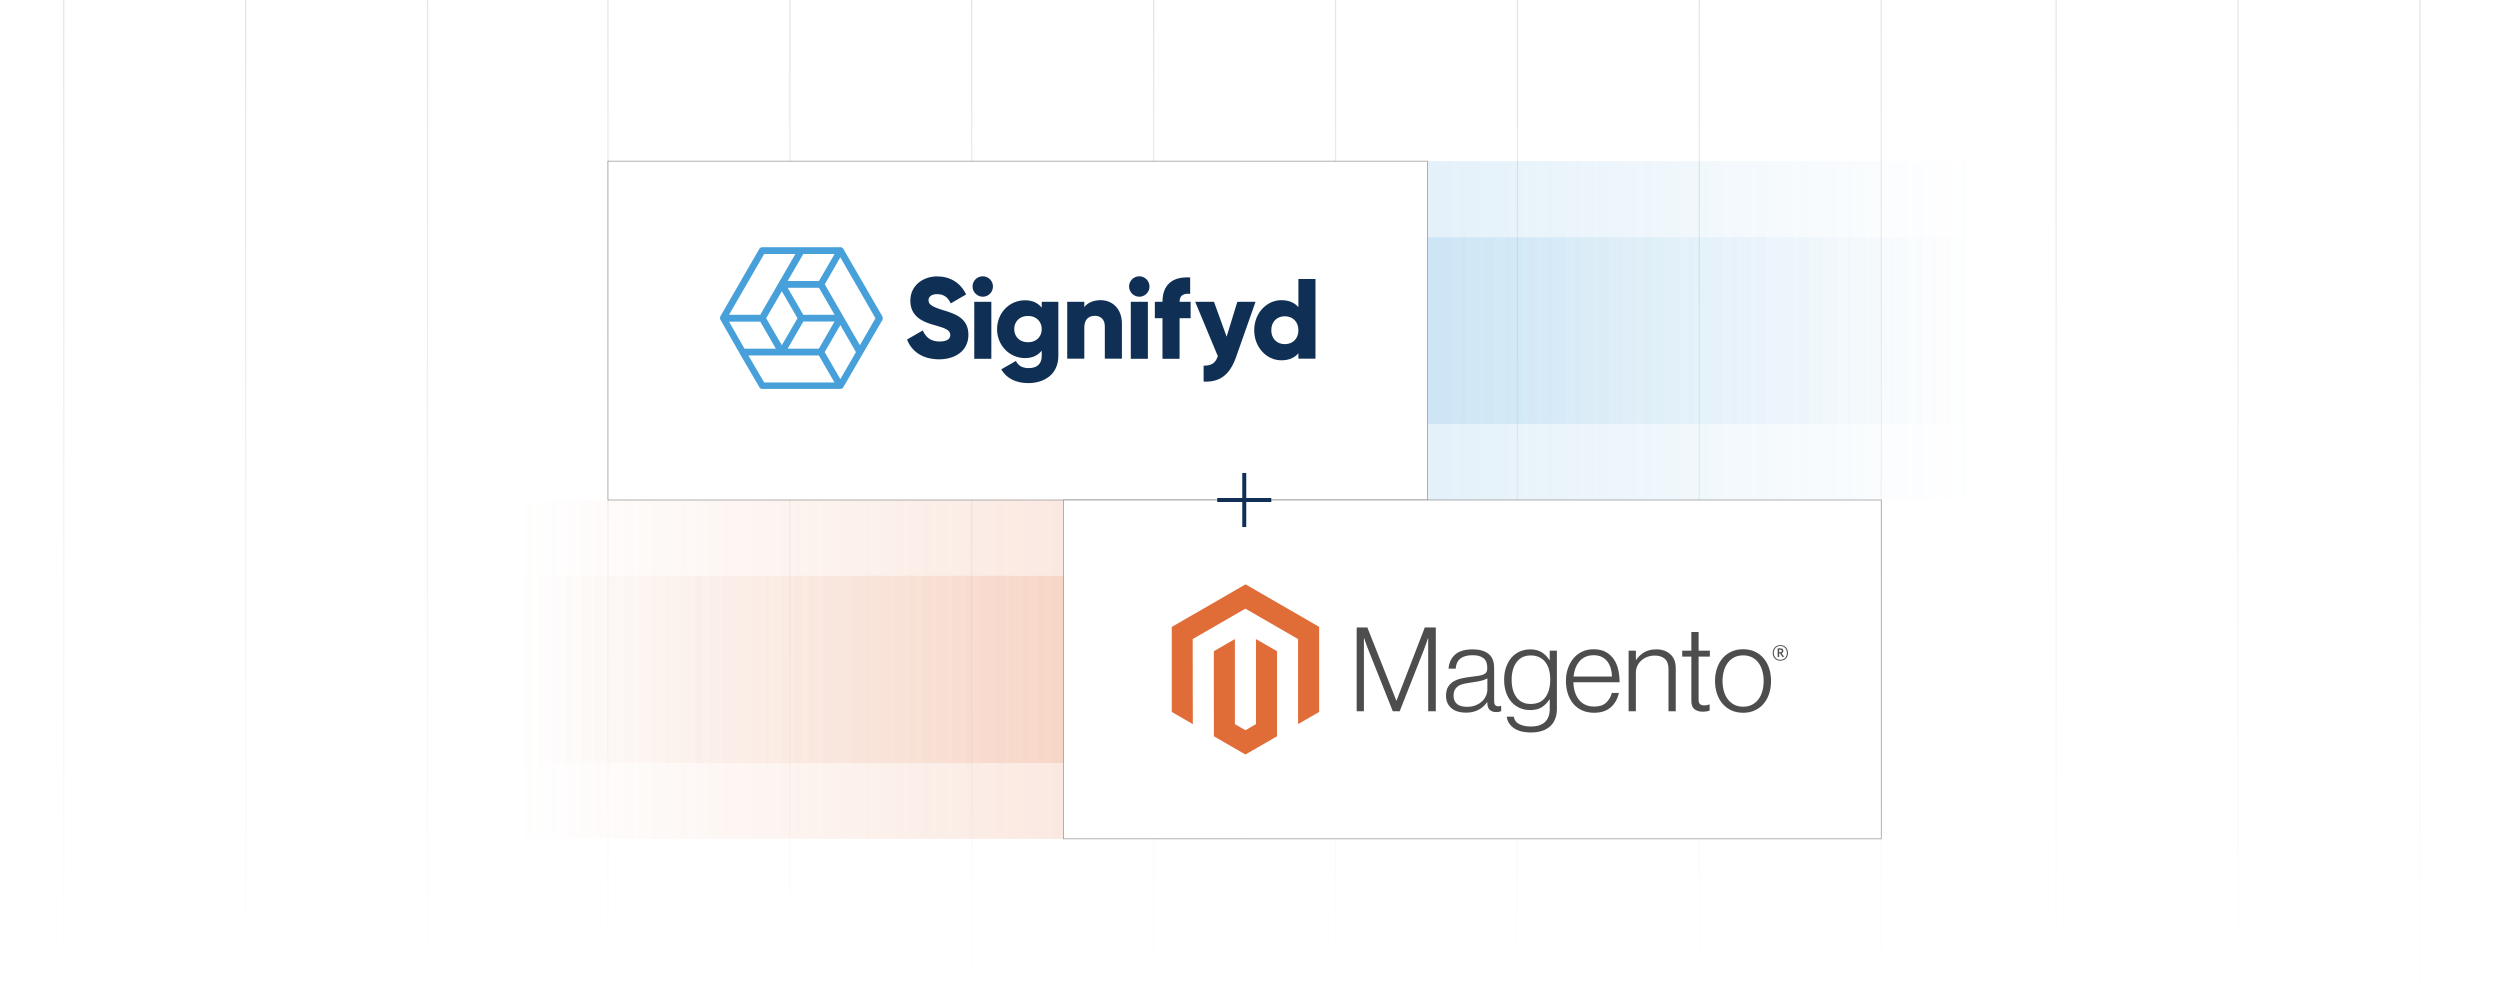<?xml version="1.0" encoding="UTF-8"?>
<svg id="Layer_1" xmlns="http://www.w3.org/2000/svg" xmlns:xlink="http://www.w3.org/1999/xlink" viewBox="0 0 1000 400">
  <defs>
    <linearGradient id="linear-gradient" x1="576.87" y1="400" x2="576.87" y2="0" gradientTransform="translate(820.053 400) rotate(-180)" gradientUnits="userSpaceOnUse">
      <stop offset="0" stop-color="#000"/>
      <stop offset="1" stop-color="#000" stop-opacity="0"/>
    </linearGradient>
    <linearGradient id="linear-gradient-2" x1="67.564" x2="67.564" xlink:href="#linear-gradient"/>
    <linearGradient id="linear-gradient-3" x1="285.838" x2="285.838" xlink:href="#linear-gradient"/>
    <linearGradient id="linear-gradient-4" x1="213.08" x2="213.08" xlink:href="#linear-gradient"/>
    <linearGradient id="linear-gradient-5" x1="140.322" x2="140.322" xlink:href="#linear-gradient"/>
    <linearGradient id="linear-gradient-6" x1="358.596" x2="358.596" xlink:href="#linear-gradient"/>
    <linearGradient id="linear-gradient-7" x1="431.354" x2="431.354" xlink:href="#linear-gradient"/>
    <linearGradient id="linear-gradient-8" x1="504.112" x2="504.112" xlink:href="#linear-gradient"/>
    <linearGradient id="linear-gradient-9" x1="-2.392" x2="-2.392" xlink:href="#linear-gradient"/>
    <linearGradient id="linear-gradient-10" x1="-147.908" x2="-147.908" xlink:href="#linear-gradient"/>
    <linearGradient id="linear-gradient-11" x1="-75.15" x2="-75.15" xlink:href="#linear-gradient"/>
    <linearGradient id="linear-gradient-12" x1="794.553" x2="794.553" xlink:href="#linear-gradient"/>
    <linearGradient id="linear-gradient-13" x1="649.038" x2="649.038" xlink:href="#linear-gradient"/>
    <linearGradient id="linear-gradient-14" x1="721.795" x2="721.795" xlink:href="#linear-gradient"/>
    <linearGradient id="linear-gradient-15" x1="497.852" y1="132.229" x2="789.081" y2="132.229" gradientUnits="userSpaceOnUse">
      <stop offset="0" stop-color="#48a0da"/>
      <stop offset="1" stop-color="#48a0da" stop-opacity="0"/>
    </linearGradient>
    <linearGradient id="linear-gradient-16" x1="181.682" y1="234.867" x2="472.911" y2="234.867" gradientTransform="translate(24.909 32.904)" gradientUnits="userSpaceOnUse">
      <stop offset="0" stop-color="#e06c37"/>
      <stop offset="1" stop-color="#e06c37" stop-opacity="0"/>
    </linearGradient>
  </defs>
  <rect width="1000" height="400" fill="#fff"/>
  <g>
    <g opacity=".5">
      <g>
        <line x1="243.184" y1="400" x2="243.184" y2="0" fill="none" opacity=".2" stroke="url(#linear-gradient)" stroke-miterlimit="10" stroke-width=".5"/>
        <line x1="752.489" y1="400" x2="752.489" y2="0" fill="none" opacity=".2" stroke="url(#linear-gradient-2)" stroke-miterlimit="10" stroke-width=".5"/>
        <line x1="534.215" y1="400" x2="534.215" y2="0" fill="none" opacity=".2" stroke="url(#linear-gradient-3)" stroke-miterlimit="10" stroke-width=".5"/>
        <line x1="606.973" y1="400" x2="606.973" y2="0" fill="none" opacity=".2" stroke="url(#linear-gradient-4)" stroke-miterlimit="10" stroke-width=".5"/>
        <line x1="679.731" y1="400" x2="679.731" y2="0" fill="none" opacity=".2" stroke="url(#linear-gradient-5)" stroke-miterlimit="10" stroke-width=".5"/>
        <line x1="461.457" y1="400" x2="461.457" y2="0" fill="none" opacity=".2" stroke="url(#linear-gradient-6)" stroke-miterlimit="10" stroke-width=".5"/>
        <line x1="388.699" y1="400" x2="388.699" y2="0" fill="none" opacity=".2" stroke="url(#linear-gradient-7)" stroke-miterlimit="10" stroke-width=".5"/>
        <line x1="315.941" y1="400" x2="315.941" y2="0" fill="none" opacity=".2" stroke="url(#linear-gradient-8)" stroke-miterlimit="10" stroke-width=".5"/>
      </g>
    </g>
    <g opacity=".5">
      <g>
        <line x1="822.445" y1="400" x2="822.445" y2="0" fill="none" opacity=".2" stroke="url(#linear-gradient-9)" stroke-miterlimit="10" stroke-width=".5"/>
        <line x1="967.961" y1="400" x2="967.961" y2="0" fill="none" opacity=".2" stroke="url(#linear-gradient-10)" stroke-miterlimit="10" stroke-width=".5"/>
        <line x1="895.203" y1="400" x2="895.203" y2="0" fill="none" opacity=".2" stroke="url(#linear-gradient-11)" stroke-miterlimit="10" stroke-width=".5"/>
      </g>
    </g>
    <g opacity=".5">
      <g>
        <line x1="25.5" y1="400" x2="25.5" y2="0" fill="none" opacity=".2" stroke="url(#linear-gradient-12)" stroke-miterlimit="10" stroke-width=".5"/>
        <line x1="171.015" y1="400" x2="171.015" y2="0" fill="none" opacity=".2" stroke="url(#linear-gradient-13)" stroke-miterlimit="10" stroke-width=".5"/>
        <line x1="98.257" y1="400" x2="98.257" y2="0" fill="none" opacity=".2" stroke="url(#linear-gradient-14)" stroke-miterlimit="10" stroke-width=".5"/>
      </g>
    </g>
  </g>
  <g>
    <rect x="497.852" y="64.457" width="291.229" height="135.543" fill="url(#linear-gradient-15)" opacity=".2"/>
    <rect x="497.852" y="94.901" width="291.229" height="74.654" fill="url(#linear-gradient-15)" opacity=".2"/>
    <rect x="206.591" y="200" width="291.229" height="135.543" transform="translate(704.411 535.543) rotate(180)" fill="url(#linear-gradient-16)" opacity=".2"/>
    <rect x="206.591" y="230.327" width="291.229" height="74.888" transform="translate(704.411 535.543) rotate(180)" fill="url(#linear-gradient-16)" opacity=".2"/>
    <rect x="243.184" y="64.457" width="327.853" height="135.543" fill="#fff" stroke="#848484" stroke-miterlimit="10" stroke-width=".25"/>
    <rect x="425.407" y="200" width="327.082" height="135.543" fill="#fff" stroke="#848484" stroke-miterlimit="10" stroke-width=".25"/>
    <g>
      <path d="M362.823,135.801l6.297-3.627c1.145,2.634,3.094,4.43,6.682,4.43,3.475,0,4.314-1.375,4.314-2.589,0-1.942-1.832-2.747-6.605-4.045s-9.384-3.589-9.384-9.708,5.178-9.708,10.679-9.708c5.233,0,9.355,2.521,11.649,7.216l-6.148,3.589c-1.107-2.291-2.589-3.705-5.501-3.705-2.291,0-3.398,1.145-3.398,2.408,0,1.45.764,2.443,5.728,3.97,4.812,1.45,10.232,3.129,10.232,9.889,0,6.148-4.925,9.812-11.834,9.812-6.64-.068-10.918-3.236-12.711-7.931ZM389.012,114.608c-.002-2.257,1.827-4.088,4.084-4.09,2.257-.002,4.088,1.827,4.09,4.084.002,2.257-1.827,4.088-4.084,4.09h-.003c-2.244-.03-4.056-1.84-4.087-4.084ZM389.701,120.715h6.834v22.794h-6.834v-22.794ZM423.336,120.715v21.649c0,7.637-5.954,10.883-12.025,10.883-4.734,0-8.705-1.796-10.805-5.501l5.841-3.365c.877,1.618,2.178,2.864,5.194,2.864,3.207,0,5.152-1.641,5.152-4.886v-2.1c-1.488,1.87-3.702,2.98-6.64,2.98-6.452,0-11.226-5.271-11.226-11.569s4.724-11.559,11.226-11.559c2.977,0,5.152,1.107,6.64,2.977v-2.369l6.644-.003ZM416.692,131.636c0-3.132-2.288-5.268-5.501-5.268s-5.501,2.136-5.501,5.268,2.291,5.268,5.501,5.268,5.501-2.097,5.501-5.265v-.003ZM448.764,129.494v13.979h-6.834v-12.979c0-2.825-1.793-4.162-3.97-4.162-2.518,0-4.236,1.45-4.236,4.695v12.445h-6.834v-22.755h6.834v2.139c1.22-1.679,3.511-2.786,6.527-2.786,4.582,0,8.514,3.275,8.514,9.423ZM451.627,114.608c-.002-2.257,1.827-4.088,4.084-4.09,2.257-.002,4.088,1.827,4.09,4.084.002,2.257-1.827,4.088-4.084,4.09h-.003c-2.244-.028-4.057-1.839-4.087-4.084h0ZM452.317,120.715h6.834v22.794h-6.834v-22.794ZM471.826,120.715h4.427v6.569h-4.423v16.225h-6.838v-16.222h-3.055v-6.569h3.055c0-6.375,3.511-10.193,11.07-9.734v6.566c-2.556-.269-4.233.534-4.233,3.168l-.003-.003ZM502.215,120.715l-7.786,22.111c-2.56,7.252-6.608,10.116-12.983,9.812v-6.375c3.207,0,4.695-.993,5.689-3.78l-9.061-21.765h7.52l5.051,13.954,4.278-13.937,7.291-.019ZM526.194,111.589v31.884h-6.834v-2.136c-1.488,1.718-3.741,2.786-6.795,2.786-5.957,0-10.883-5.233-10.883-12.028s4.925-12.025,10.883-12.025c3.055,0,5.268,1.029,6.795,2.786v-11.264l6.834-.003ZM519.36,132.083c0-3.398-2.291-5.572-5.42-5.572s-5.423,2.136-5.423,5.572,2.291,5.576,5.423,5.576,5.42-2.126,5.42-5.576Z" fill="#102f54"/>
      <path d="M288.104,127.782s0,.039.036.039l7.676,13.439c0,.039.039.078.039.113l7.902,13.517c.24.428.694.692,1.184.689h31.23c.488-.008.936-.269,1.184-.689v-.039l7.828-13.513,7.789-13.365c.214-.421.18-.937,0-1.375l-15.656-27.069c-.047-.037-.076-.092-.078-.152l-.036-.039c0-.021-.017-.039-.039-.039l-.039-.039-.039-.036c-.039,0-.039-.039-.074-.039s-.039-.039-.078-.039c-.191-.152-.269-.191-.343-.191-.088-.031-.178-.057-.269-.078h-31.421c-.488.008-.936.269-1.184.689l-15.614,27.03v.039c0,.021-.017.039-.039.039v.039c0,.021-.017.039-.039.039v.951M327.544,139.464h-12.488l6.262-10.841h12.488l-6.262,10.841ZM306.472,127.287l6.262-10.805,6.262,10.805-6.262,10.805-6.262-10.805ZM321.322,125.912l-6.262-10.805h12.523l6.262,10.805h-12.523ZM327.583,112.395h-12.523l6.262-10.805h12.523l-6.262,10.805ZM305.666,101.59h12.484l-6.605,11.455-.039.039-7.407,12.827h-12.484l14.051-24.322ZM304.1,128.659l6.255,10.805h-12.556l-6.184-10.805h12.484ZM305.666,152.98l-6.313-10.805h28.179l6.262,10.805h-28.127ZM336.132,151.644l-6.262-10.805,6.262-10.805,6.258,10.805-6.258,10.805ZM343.96,138.092l-14.051-24.36,6.223-10.805,14.051,24.36-6.223,10.805Z" fill="#48a0da"/>
    </g>
    <g>
      <rect x="496.909" y="189.189" width="1.592" height="21.622" fill="#102f54"/>
      <rect x="496.909" y="189.189" width="1.592" height="21.622" transform="translate(697.705 -297.705) rotate(90)" fill="#102f54"/>
    </g>
    <g id="Logo-2">
      <polygon points="498.209 233.739 468.707 250.768 468.707 284.782 477.128 289.651 477.069 255.629 498.149 243.461 519.23 255.629 519.23 289.636 527.651 284.782 527.651 250.738 498.209 233.739" fill="#e06c37"/>
      <polygon points="502.386 289.643 498.179 292.089 493.949 289.666 493.949 255.629 485.535 260.491 485.55 294.512 498.171 301.804 510.808 294.512 510.808 260.491 502.386 255.629 502.386 289.643" fill="#e06c37"/>
      <path d="M546.94,250.976l11.581,29.257h.097l11.298-29.257h4.408v33.523h-3.048v-29.212h-.097c-.159.53-.33,1.06-.513,1.591-.159.436-.339.919-.543,1.45-.201.535-.387,1.033-.535,1.502l-9.708,24.671h-2.765l-9.804-24.663c-.188-.436-.377-.912-.565-1.427-.188-.515-.362-1.008-.52-1.479-.188-.565-.377-1.113-.565-1.643h-.097v29.212h-2.892v-33.523h4.267Z" fill="#4d4d4d"/>
      <path d="M583.184,284.641c-.91-.251-1.762-.681-2.505-1.264-.709-.568-1.278-1.29-1.665-2.111-.406-.842-.61-1.826-.61-2.951,0-1.437.265-2.609.795-3.516.523-.896,1.265-1.645,2.156-2.178.907-.545,1.962-.959,3.167-1.241,1.275-.292,2.565-.511,3.865-.654,1.189-.124,2.198-.258,3.025-.401.828-.144,1.499-.325,2.014-.543.515-.218.889-.508,1.122-.87.233-.362.349-.855.349-1.479v-.468c0-1.655-.5-2.882-1.502-3.679-1.001-.798-2.438-1.197-4.311-1.197-4.316,0-6.583,1.799-6.801,5.396h-2.862c.159-2.344,1.026-4.22,2.602-5.627,1.576-1.407,3.927-2.111,7.054-2.111,2.656,0,4.75.587,6.281,1.762,1.531,1.174,2.297,3.09,2.297,5.746v13.171c0,.719.134,1.241.401,1.568.268.327.666.508,1.197.543.165-0.0.329-.015.491-.045.171-.03.364-.082.587-.141h.141v2.111c-.258.107-.524.194-.795.26-.385.086-.78.126-1.174.119-1.06,0-1.905-.275-2.535-.825-.629-.55-.974-1.417-1.033-2.602v-.513h-.126c-.38.513-.795 1-1.241,1.457-.524.53-1.117.987-1.762,1.36-.751.431-1.556.761-2.393.981-.907.253-1.938.377-3.092.372-1.063.008-2.122-.134-3.144-.424M590.327,282.091c1.016-.421,1.868-.961,2.557-1.62,1.307-1.23,2.054-2.941,2.066-4.735v-4.363c-.783.436-1.729.773-2.839,1.011s-2.26.434-3.449.587c-1.031.159-1.985.322-2.862.491-.877.169-1.635.441-2.275.818-.632.367-1.157.892-1.524,1.524-.377.639-.565,1.477-.565,2.512,0,.842.149,1.546.446,2.111.278.54.681,1.006,1.174,1.36.514.357,1.096.604,1.71.728.679.142,1.372.212,2.066.208,1.313,0,2.478-.211,3.494-.632" fill="#4d4d4d"/>
      <path d="M605.454,291.189c-1.625-1.204-2.547-2.713-2.765-4.527h2.81c.253,1.407,1.011,2.416,2.275,3.025,1.264.61,2.773.914,4.527.914,2.597,0,4.512-.617,5.746-1.851s1.851-2.931,1.851-5.092v-3.843h-.141c-.907,1.373-1.955,2.418-3.144,3.137-1.189.719-2.706,1.078-4.549,1.078-1.596,0-3.033-.297-4.311-.892-1.263-.578-2.384-1.426-3.285-2.483-.907-1.06-1.603-2.334-2.089-3.821-.486-1.487-.728-3.119-.728-4.898,0-1.967.28-3.709.84-5.226.56-1.516,1.311-2.79,2.252-3.821.917-1.014,2.046-1.814,3.308-2.341,1.269-.531,2.631-.802,4.006-.795,1.873,0,3.419.384,4.638,1.152,1.219.768,2.235,1.806,3.048,3.115h.141v-3.761h2.877v23.303c0,2.686-.751,4.859-2.252,6.519-1.843,1.938-4.547,2.906-8.11,2.906-3.003,0-5.317-.602-6.942-1.806M618.164,278.917c1.284-1.784,1.925-4.128,1.925-7.032,0-1.437-.156-2.75-.468-3.94-.312-1.189-.798-2.213-1.457-3.07-.648-.852-1.492-1.536-2.46-1.992-.986-.471-2.136-.706-3.449-.706-2.408,0-4.277.889-5.605,2.668-1.328,1.779-1.992,4.155-1.992,7.128-.011,1.288.147,2.573.468,3.821.312,1.169.78,2.185,1.405,3.048.611.847,1.413,1.537,2.341,2.014.937.486,2.047.728,3.33.728,2.686,0,4.67-.892,5.954-2.676" fill="#4d4d4d"/>
      <path d="M632.837,284.15c-1.366-.61-2.576-1.523-3.538-2.668-.951-1.14-1.677-2.485-2.178-4.036s-.751-3.231-.751-5.04c0-1.814.265-3.494.795-5.04s1.271-2.889,2.223-4.029c.946-1.136,2.131-2.05,3.471-2.676,1.358-.639,2.882-.959,4.571-.959,1.938,0,3.57.367,4.898,1.1,1.3.709,2.409,1.721,3.233,2.951.828,1.234,1.415,2.649,1.762,4.244.345,1.617.517,3.267.513,4.921h-18.471c.019,1.294.216,2.58.587,3.821.327,1.108.85,2.148,1.546,3.07.677.881,1.553,1.59,2.557,2.066,1.031.5,2.235.751,3.612.751,2.032,0,3.603-.493,4.713-1.479,1.11-.986,1.898-2.307,2.364-3.962h2.817c-.53,2.408-1.625,4.331-3.285,5.768-1.66,1.437-3.863,2.156-6.608,2.156-1.814,0-3.424-.32-4.832-.959M644.277,267.27c-.312-1.046-.766-1.952-1.36-2.72-.599-.77-1.37-1.389-2.252-1.806-.907-.436-1.985-.654-3.233-.654-1.249,0-2.337.218-3.263.654-.927.419-1.752,1.035-2.416,1.806-.676.801-1.207,1.714-1.568,2.698-.404,1.086-.663,2.221-.773,3.375h15.379c-.022-1.135-.194-2.263-.513-3.352" fill="#4d4d4d"/>
      <path d="M654.356,260.26v3.702h.097c.831-1.236,1.928-2.27,3.211-3.025,1.328-.798,2.961-1.197,4.898-1.197,2.25,0,4.103.649,5.56,1.948s2.183,3.167,2.178,5.605v17.215h-2.906v-16.933c0-1.843-.493-3.196-1.479-4.059-.986-.862-2.339-1.291-4.059-1.286-.992-.005-1.978.171-2.906.52-.878.326-1.69.809-2.393,1.427-.686.605-1.238,1.347-1.62,2.178-.396.867-.597,1.812-.587,2.765v15.386h-2.899v-24.247h2.906Z" fill="#4d4d4d"/>
      <path d="M677.8,283.682c-.842-.674-1.264-1.791-1.264-3.352v-17.676h-3.657v-2.393h3.657v-7.455h2.906v7.455h4.505v2.393h-4.505v17.208c0,.877.196,1.479.587,1.806.392.327.976.491,1.754.491.355-.002.709-.042,1.056-.119.297-.059.589-.146.87-.26h.141v2.483c-.862.29-1.766.433-2.676.424-1.407,0-2.532-.337-3.375-1.011" fill="#4d4d4d"/>
      <path d="M692.547,284.15c-1.362-.62-2.57-1.534-3.538-2.676-.971-1.14-1.715-2.483-2.23-4.029s-.773-3.226-.773-5.04c0-1.814.258-3.494.773-5.04s1.259-2.892,2.23-4.036c.968-1.141,2.176-2.055,3.538-2.676,1.393-.639,2.963-.959,4.713-.959s3.313.32,4.69.959c1.353.625,2.553,1.538,3.516,2.676.971,1.14,1.705,2.485,2.2,4.036.495,1.551.746,3.231.751,5.04,0,1.814-.25,3.494-.751,5.04s-1.234,2.889-2.2,4.029c-.963,1.138-2.163,2.051-3.516,2.676-1.373.639-2.936.959-4.69.959s-3.325-.32-4.713-.959M700.828,281.876c1.02-.521,1.904-1.275,2.579-2.2.689-.937,1.204-2.032,1.546-3.285.688-2.611.688-5.357,0-7.968-.342-1.254-.857-2.349-1.546-3.285-.675-.926-1.558-1.68-2.579-2.2-1.031-.535-2.217-.8-3.561-.795s-2.54.27-3.59.795c-1.015.529-1.897,1.281-2.579,2.2-.704.937-1.226,2.032-1.568,3.285-.687,2.612-.687,5.357,0,7.968.342,1.249.865,2.344,1.568,3.285.683.918,1.565,1.67,2.579,2.2,1.016.53,2.213.795,3.59.795s2.564-.265,3.561-.795" fill="#4d4d4d"/>
      <path d="M712.134,264.289c-1.799,0-3.048-1.249-3.048-3.115s1.278-3.129,3.048-3.129,3.055,1.264,3.055,3.129-1.278,3.115-3.055,3.115M712.134,258.402c-1.45,0-2.609.996-2.609,2.765s1.152,2.75,2.609,2.75,2.624-.996,2.624-2.75-1.167-2.765-2.624-2.765M713.033,262.839l-1.033-1.479h-.335v1.427h-.595v-3.464h1.048c.721,0,1.204.364,1.204,1.011,0,.498-.268.818-.699.951l.996,1.412-.587.141ZM712.126,259.874h-.461v1.018h.431c.387,0,.632-.164.632-.513s-.216-.513-.602-.513" fill="#4d4d4d"/>
    </g>
  </g>
</svg>